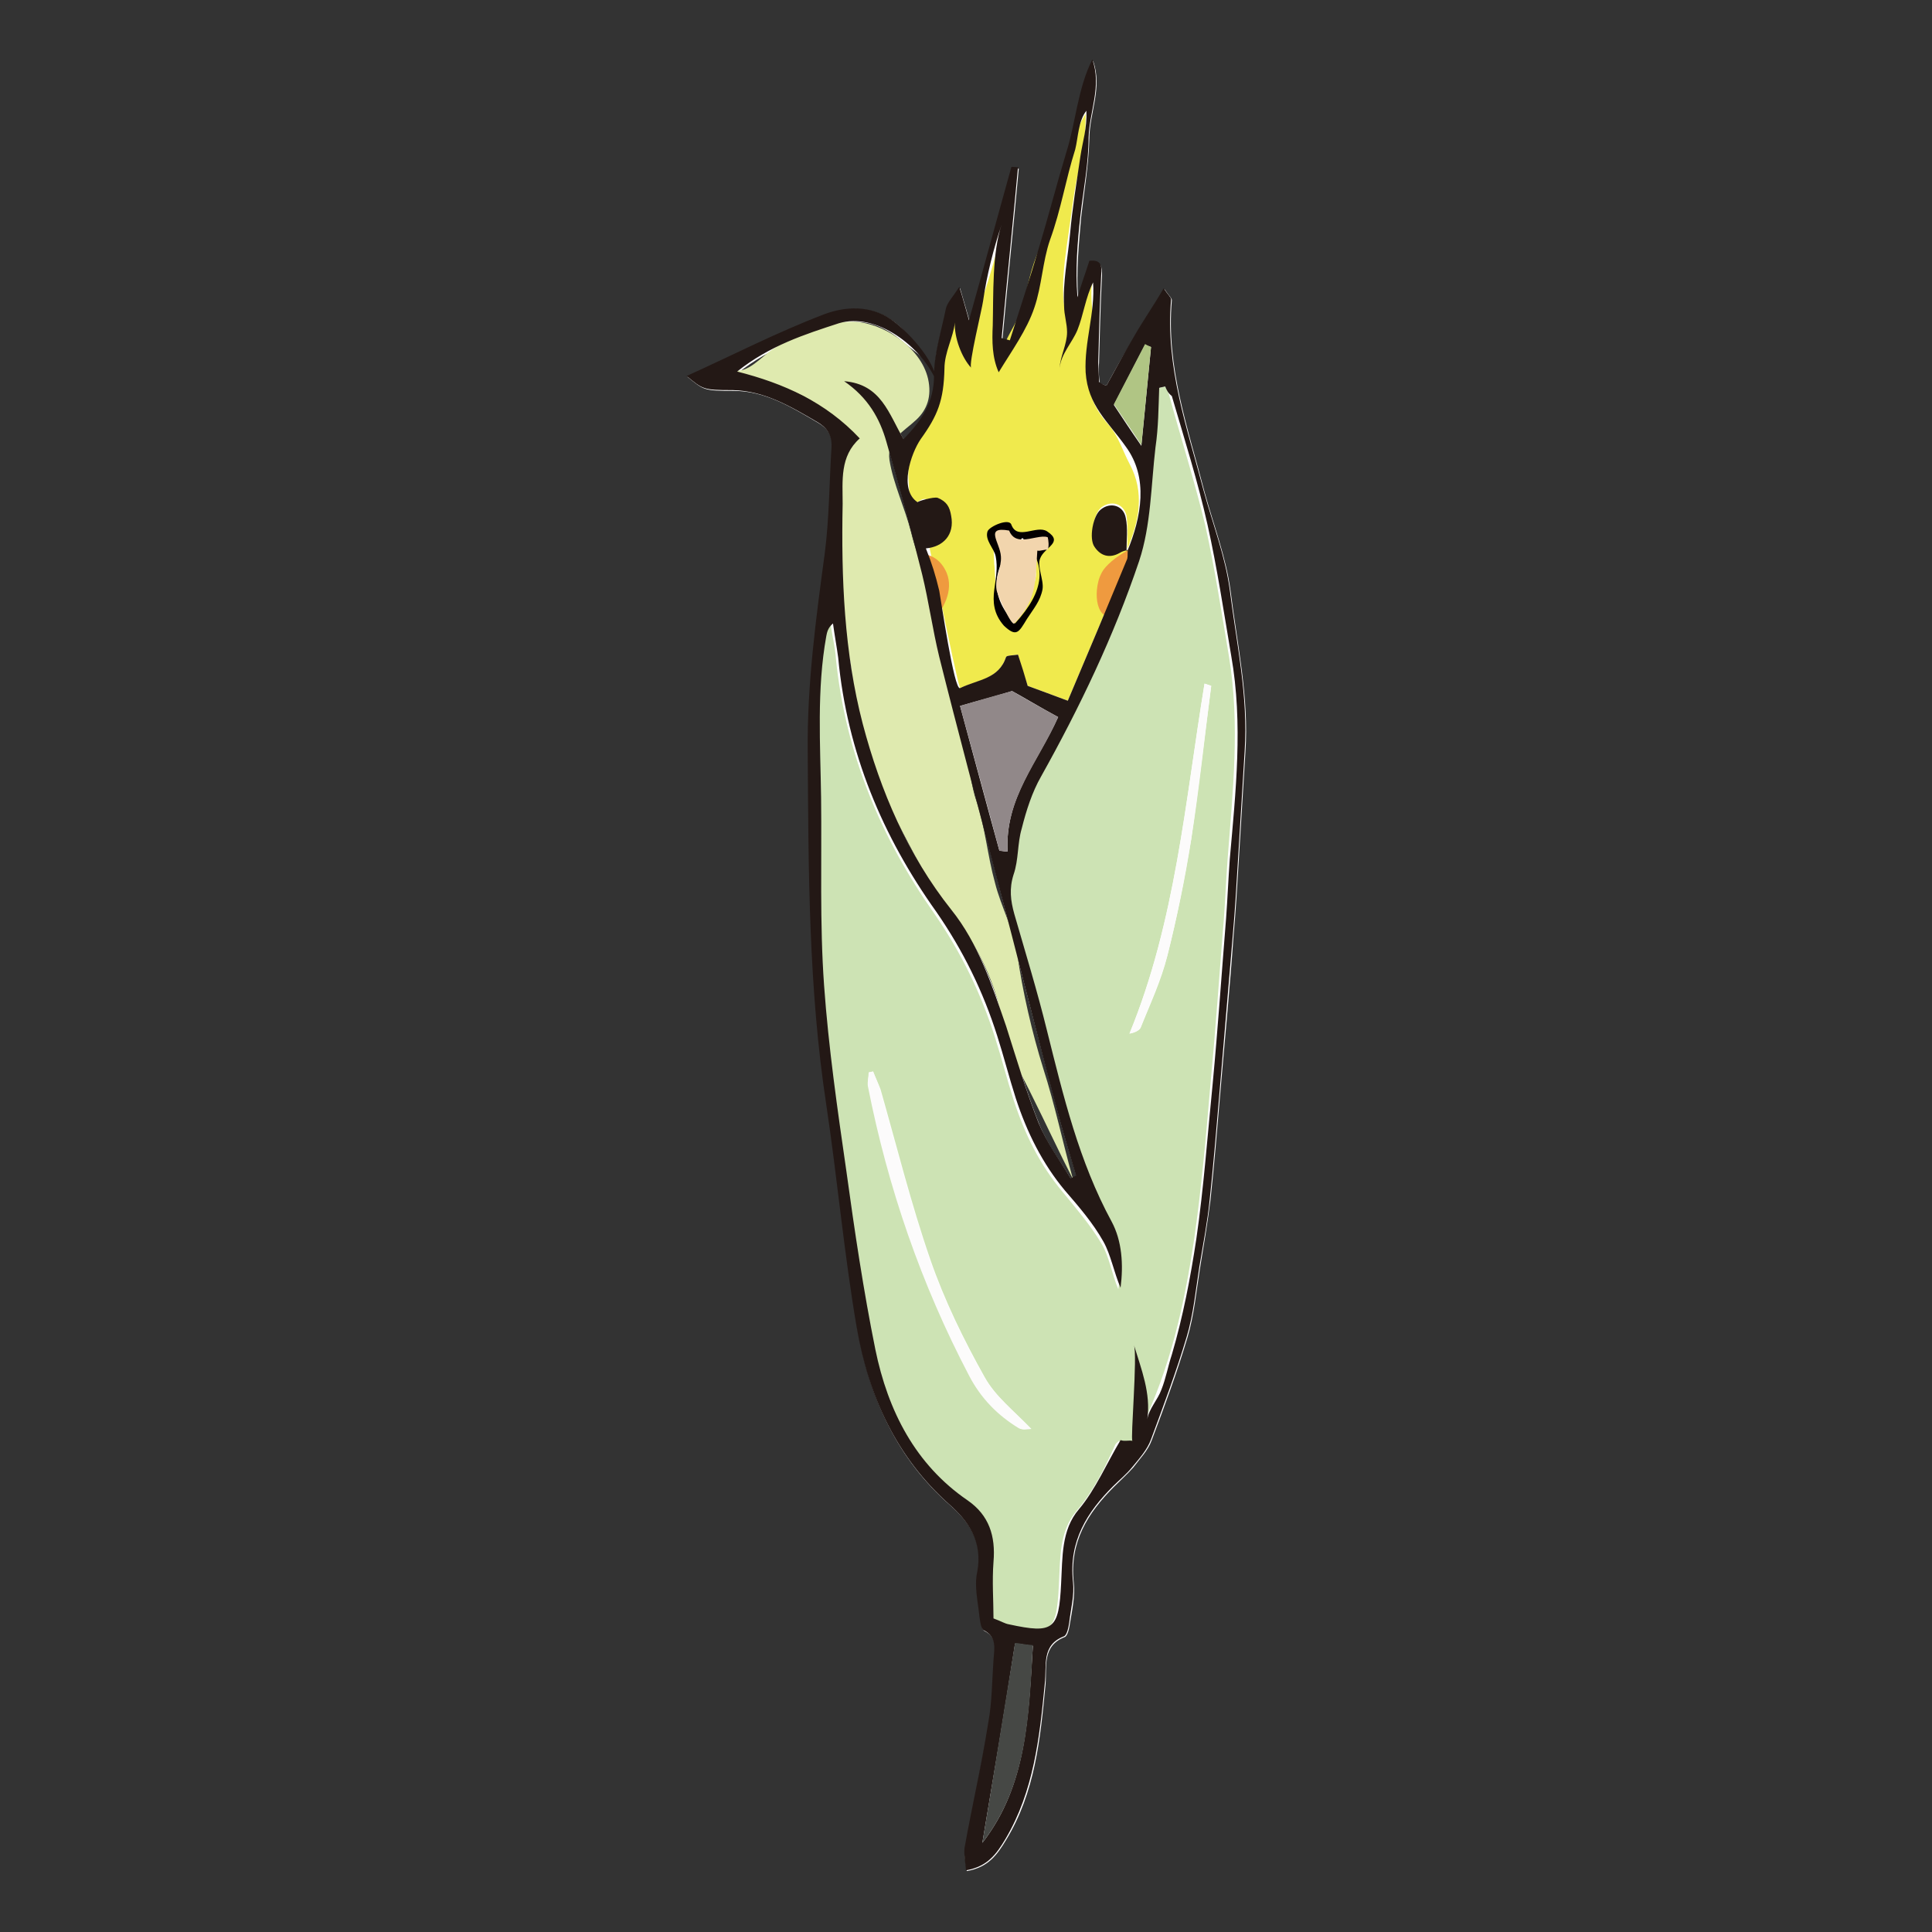 <?xml version="1.0" encoding="utf-8"?>
<!-- Generator: Adobe Illustrator 26.5.0, SVG Export Plug-In . SVG Version: 6.00 Build 0)  -->
<svg version="1.1" id="レイヤー_1" xmlns="http://www.w3.org/2000/svg" xmlns:xlink="http://www.w3.org/1999/xlink" x="0px"
	 y="0px" viewBox="0 0 260 260" style="enable-background:new 0 0 260 260;" xml:space="preserve">
<rect x="0" y="0" width="260" height="260" fill="#333333" stroke="none"/>
<style type="text/css">
	.st0{fill:#FFFFFF;}
	.st1{fill:#F0EA4D;}
	.st2{fill:#EF9A3F;}
	.st3{fill:#CDE3B4;}
	.st4{fill:#DFEAAF;}
	.st5{fill:#231815;}
	.st6{fill:#918889;}
	.st7{fill:#464845;}
	.st8{fill:#B0C584;}
	.st9{fill:#FCFBFB;}
	.st10{fill:#040000;}
	.st11{fill:#F2D5AD;}
</style>
<g>
	<path class="st0" d="M148.9,51.9c-0.3-0.1-0.6-0.2-0.9-0.3c-0.1-0.9-0.2-1.8-0.1-2.7c0.1-3.9,0.2-7.9,0.4-11.8c0-1.1,0-2-1.6-1.8
		c-0.5,1.6-1,3.2-1.6,4.9c-0.3-3.8,0.1-7.4,0.4-11c0.4-3.5,1-7,1.1-10.5c0-3.5,1.8-6.9,0.5-10.5c-2,3.9-2.2,8.4-3.5,12.5
		c-1.3,4.3-2.4,8.6-3.7,12.9c-1.3,4.2-2.6,8.3-3.9,12.4c-0.4-0.1-0.7-0.2-1.1-0.3c0.7-7.7,1.5-15.3,2.2-23c-0.4,0-0.8-0.1-0.9,0
		c-1.9,6.8-3.8,13.5-5.7,20.6c-0.4-1.4-0.7-2.5-1.3-4.5c-0.9,1.4-1.6,2.1-1.8,2.9c-0.7,3-1.7,6-1.6,9c0,3.8-1.7,6.1-4.1,8.6
		c-2-3.4-3-7.3-8-7.8c3.2,2.2,4.8,5,5.7,8.2c1.7,5.9,3.3,11.8,4.8,17.8c0.9,3.7,1.4,7.4,2.3,11.1c2.5,10,5.2,20,7.8,30
		c2.6,10.1,5.2,20.3,7.9,30.4c0.8,3.2,1.8,6.3,2.7,9.4c-0.2,0.1-0.5,0.3-0.7,0.4c-1.4-2.4-3.2-4.7-4.3-7.4c-1.7-4.2-3-8.7-4.4-13.1
		c-1.8-5.6-3.7-11.1-7.4-15.7c-5.8-7.3-9.5-15.9-11.9-25c-2.5-9.7-3-19.7-2.7-29.6c0.1-3.1-0.4-6.4,2.3-8.8
		c-4.7-4.9-10.2-7.4-16.5-9c4.4-3.5,9.1-5,13.7-6.5c3.1-1,6,0.1,8.5,2.3c0.8,0.7,1.7,1.3,2.5,2c-3.3-6.7-8.5-7.3-13-5.6
		c-6.3,2.4-12.3,5.5-18.5,8.3c2.2,1.8,2.2,1.9,6.2,1.9c4.3,0,7.8,2.2,11.4,4.3c1.2,0.7,2,1.7,1.9,3.4c-0.3,4.8-0.3,9.5-0.9,14.2
		c-1.2,8.9-2.4,17.7-2.3,26.8c0.2,15.9,0.1,31.7,2.5,47.5c1.5,10,2.4,20,4.1,30c1.6,9.3,5.3,17.5,12.5,23.8c2.5,2.2,4.5,5,3.7,9.1
		c-0.4,1.9,0.1,3.9,0.3,5.9c0.1,0.7,0.2,1.7,0.6,1.9c1.8,0.9,1.4,2.5,1.3,4c-0.1,2.8-0.2,5.6-0.7,8.4c-1,5.7-2.2,11.3-3.2,16.9
		c-0.2,0.9,0.1,1.9,0.2,3c2.9-0.5,4.1-2.2,5.3-4.2c3.9-6.4,4.6-13.6,5.3-20.9c0.2-2.4-0.5-5.2,2.6-6.4c0.4-0.2,0.6-1.2,0.7-1.9
		c0.3-1.8,0.7-3.7,0.5-5.4c-0.6-5.5,1.9-9.4,5.4-12.9c0.9-0.9,1.8-1.7,2.6-2.6c0.9-1.2,2-2.3,2.5-3.7c1.7-4.5,3.4-9.1,4.8-13.8
		c0.9-3,1.2-6.3,1.7-9.4c0.5-3,1-6,1.4-9.1c0.5-4.7,0.9-9.5,1.3-14.2c0.6-7.1,1.3-14.2,1.8-21.3c0.3-3.4,0.5-6.7,0.7-10.1
		c0.3-4.9,0.6-9.8,0.9-14.7c0.5-7.3-1.1-14.5-2-21.7c-0.6-4.5-2.3-8.9-3.5-13.3c-2.2-8.5-5.2-16.8-4.4-25.8c0-0.3-0.4-0.6-1-1.5
		c-1.5,2.3-2.8,4.4-4,6.5C151.3,47.5,150.1,49.7,148.9,51.9z"/>
	<path class="st1" d="M151.8,74c0,0.4,0.1,0.9-0.1,1.2c-2.6,6.3-5.2,12.5-8,19.1c-2.1-0.8-3.8-1.4-5.4-2c-0.5-1.4-0.9-2.7-1.3-4.2
		c-0.7,0.1-1.5,0.1-1.6,0.3c-1,3-3.7,3.1-6.2,4.2c-0.7-1.8-4.6-22.3-5-22.3c0.9-0.1,1.6-1.8,1-2.7c-0.9-1.2-1.9,0.3-2.7,0.6
		c-0.2-4.4-0.9-6,1.3-9.9c1-1.7,1.4-3.6,2-5.4c1.3-3.5,0.8-6.9,2.9-10.1c-0.3,1.9,0.5,3.7,1.8,4.9c0.1-1.6,0-3.1,0.4-4.5
		c0.4-1.5,1.2-2.8,1.7-4.2c1-3,1.6-6,2.9-8.9c0.1,3.1-0.8,5.8-0.8,8.9c0,3.1,0,6.1,0,9.2c0.3-2.6,2.2-4.5,2.9-7
		c0.7-2.5,1.1-5.2,2.3-7.7c1.6-3.3,3-5.6,3.3-9.5c0.2-2.7,1.5-6.4,2.9-8.7c0,2.4-0.2,5-0.8,7.2c-0.7,2.6-0.9,4.7-1.3,7.5
		c-0.4,3.2-2,11.1,0.2,13.8c0.3-2.1,1.8-4,2.9-5.9c-0.5,0.8,0,4.1-0.1,5.2c-0.1,1.9-0.4,3.7-0.5,5.5c-0.3,3.6,0.3,5.9,2.8,8.7
		c1.2,1.4,1.8,3.4,2.7,5.1c2.1,3.9,1.3,7.7-0.3,11.5c0-1.5,0.1-3.1-0.1-4.5c-0.4-1.7-2.1-2.1-3.4-1.1c-1,0.8-1.6,3.9-0.8,5
		c0.9,1.2,2,1.6,3.4,0.8C151,74.1,151.4,74.1,151.8,74z M134.1,80.1c0.3,2.1,1,3.8,2.5,2.6c0.5-0.5,1-2,1.4-2.7
		c0.7-1,1.2-0.9,1.4-2.4c0.1-0.7-0.2-1.6,0-2.3c0.2-0.8,0.6-1.1,0.8-1.7c0.3-0.9,1.6-0.6,0-1.4c-0.6-0.3-1.8,0-2.4-0.2
		c-1-0.3-2.4-1.7-3.5-0.9c-0.9,0.7-0.5,3.8-0.5,4.8C133.9,76.4,133.9,78.3,134.1,80.1z"/>
	<path class="st2" d="M147.8,78.3c0.1-0.5,0.3-0.9,0.5-1.3c0.9-1.7,5.9-5.2,7.4-2.6c1.8,3.2-2.3,6.1-4.3,7.7
		C148.1,84.7,147.1,81.1,147.8,78.3z"/>
	<path class="st2" d="M118.4,84.6c-5.8-5.6,6-14.5,9-7.5C129.3,81.7,122.2,88.2,118.4,84.6z"/>
	<path class="st3" d="M156.8,52c0.2,0.4,0.5,0.9,0.6,1.4c1.6,5.8,3.4,11.5,4.8,17.3c1.3,5.8,2.2,11.8,3.2,17.7
		c1.5,9.1,0.5,18.2-0.2,27.3c-0.2,2.7-0.3,5.3-0.5,8c-0.6,7.4-1.1,14.8-1.8,22.2c-0.6,7-1.2,14-2.2,20.9c-1.3,8.7-3.2,17.3-7.1,25.3
		c-0.5,1.1-1.2,2.1-2,3.3c-0.5-0.7-0.7-1.1-1-1.5c-0.2,0.2-0.4,0.3-0.5,0.5c-1.4,3.1-2.9,6.2-5.2,8.9c-2.4,2.8-2.2,6.5-2.4,10
		c-0.3,6.3-1,6.9-7,5.5c-0.5-0.1-1-0.4-2.1-0.8c0-2.4-0.2-5,0-7.6c0.3-3.5-0.6-6.3-3.5-8.3c-7-4.8-10.7-12-12.4-20.3
		c-1.6-7.9-2.8-16-3.9-24c-1.2-8.3-2.4-16.7-3-25c-0.6-8.4-0.3-16.8-0.4-25.2c-0.1-7.3-0.6-14.6,0.7-21.8c0.1-0.5,0.2-1.1,0.9-1.7
		c0.2,1.5,0.6,3,0.7,4.6c1.3,12.8,6.1,24.1,13.2,34.2c3.6,5.2,6.3,10.7,8.2,16.7c0.9,2.8,1.6,5.6,2.5,8.4c1.5,4.6,3.5,8.7,6.6,12.4
		c1.8,2.2,3.7,4.4,5.2,6.9c1.1,1.8,1.4,4.1,2.3,6.2c0.4-3,0.3-6.2-1.2-8.9c-4.3-8-6.4-16.8-8.7-25.7c-1.3-5.3-2.9-10.5-4.4-15.7
		c-0.5-1.8-0.7-3.4-0.1-5.3c0.6-2,0.5-4.2,1.1-6.2c0.7-2.4,1.4-4.8,2.6-7c5.2-9.3,9.8-18.9,13.2-29c1.6-4.8,1.6-10.2,2.2-15.3
		c0.3-2.6,0.3-5.3,0.5-8C156.2,52.1,156.5,52.1,156.8,52z M117.5,144.2c-0.2,0-0.4,0.1-0.5,0.1c-0.1,0.6-0.3,1.3-0.1,1.9
		c2.7,13.7,7.2,26.6,13.6,38.9c1.6,3,3.9,5.3,6.7,7.1c0.4,0.3,1.1,0.1,1.6,0.1c-2.3-2.4-4.8-4.3-6.3-7c-2.8-5-5.4-10.3-7.3-15.8
		c-2.6-7.5-4.5-15.2-6.7-22.9C118.2,145.8,117.8,145,117.5,144.2z M163,92.3c-0.3-0.1-0.6-0.2-0.9-0.3c-2.6,15.8-3.9,32-10.1,47.1
		c0.7-0.1,1.3-0.4,1.5-0.8c1.3-3.2,2.8-6.4,3.6-9.7c1.3-5.1,2.3-10.3,3.2-15.6C161.3,106.1,162.1,99.2,163,92.3z"/>
	<path class="st4" d="M98.5,49.9c2.3,0.3,3.7-1.7,5.5-2.9c1.7-1.1,3.8-2.1,5.7-2.8c1.6-0.6,3.1-0.9,5-0.9c3.9,0,9.2,3.3,10.2,7.7
		c0.5,2.3-0.1,4.1-1.6,5.5c-1.7,1.6-4,2.7-3.6,5.4c0.5,3.2,2.1,6.5,2.9,9.7c0.9,3.7,2.5,7,3.4,10.8c0.6,2.5,1.4,5.1,1.7,7.7
		c0.5,4.2,1,7.7,2.3,11.6c0.6,2,0.7,4.1,1.4,6.1c1.2,3.6,1.5,7.4,2.5,11c0.8,3.2,2.5,6.2,3,9.6c0.7,5,2,10.6,3.5,15.4
		c1.6,5,2.6,9.9,4,14.9c-1.9-3.7-3.7-7.6-5.5-11.2c-1.1-2.3-2.3-4.2-3-6.7c-0.6-2.1-1.1-4.3-1.7-6.4c-1.5-4.9-3.8-8.8-6.9-12.7
		c-2.7-3.4-4.6-7.4-6.6-11.2c-2.3-4.4-3.8-9.3-5.2-14c-0.8-2.7-0.6-5.7-1.3-8.6c-0.8-3.2-1.5-6.4-1.6-9.6c-0.1-4.2-0.2-8.6,0-12.8
		c0.2-4.2,1.4-7.9-2.3-10.8c-3.6-2.8-7.7-3.1-11.8-4.2c-0.1-0.2-0.1-0.4,0-0.6"/>
	<path class="st5" d="M148.9,51.9c1.2-2.2,2.4-4.4,3.7-6.6c1.2-2.1,2.6-4.1,4-6.5c0.6,0.9,1,1.2,1,1.5c-0.8,9.1,2.2,17.4,4.4,25.8
		c1.2,4.4,2.9,8.8,3.5,13.3c0.9,7.2,2.5,14.3,2,21.7c-0.3,4.9-0.6,9.8-0.9,14.7c-0.2,3.4-0.4,6.7-0.7,10.1
		c-0.6,7.1-1.2,14.2-1.8,21.3c-0.4,4.7-0.8,9.5-1.3,14.2c-0.3,3-0.9,6.1-1.4,9.1c-0.5,3.2-0.8,6.4-1.7,9.4
		c-1.4,4.7-3.1,9.2-4.8,13.8c-0.5,1.4-1.6,2.6-2.5,3.7c-0.8,1-1.7,1.7-2.6,2.6c-3.5,3.5-6,7.4-5.4,12.9c0.2,1.8-0.3,3.6-0.5,5.4
		c-0.1,0.7-0.3,1.7-0.7,1.9c-3.1,1.2-2.3,3.9-2.6,6.4c-0.7,7.3-1.5,14.5-5.3,20.9c-1.2,2-2.4,3.7-5.3,4.2c-0.1-1.1-0.3-2.1-0.2-3
		c1-5.6,2.3-11.2,3.2-16.9c0.5-2.7,0.5-5.6,0.7-8.4c0.1-1.5,0.5-3.1-1.3-4c-0.4-0.2-0.5-1.2-0.6-1.9c-0.2-2-0.7-4-0.3-5.9
		c0.8-4.1-1.2-6.9-3.7-9.1c-7.1-6.3-10.9-14.5-12.5-23.8c-1.7-9.9-2.6-20-4.1-30c-2.4-15.7-2.4-31.6-2.5-47.5
		c-0.1-9.1,1.1-17.9,2.3-26.8c0.6-4.7,0.6-9.5,0.9-14.2c0.1-1.7-0.7-2.7-1.9-3.4c-3.6-2.1-7.1-4.2-11.4-4.3c-4,0-4-0.1-6.2-1.9
		c6.2-2.8,12.2-5.9,18.5-8.3c2.9-1.1,6.2-1.2,8.9,0.6c2.1,1.4,6.1,5.6,6.2,8.4c-2-4.7-8.1-9.3-13.1-7.8c-4.6,1.5-9.3,3-13.7,6.5
		c6.3,1.6,11.9,4.1,16.5,9c-2.7,2.4-2.3,5.7-2.3,8.8c-0.2,10,0.2,20,2.7,29.6c2.4,9.1,6.1,17.7,11.9,25c3.7,4.6,5.5,10.2,7.4,15.7
		c1.4,4.4,2.7,8.8,4.4,13.1c1.1,2.6,2.8,4.9,4.3,7.4c0.2-0.1,0.5-0.3,0.7-0.4c-0.9-3.1-1.9-6.3-2.7-9.4c-2.7-10.1-5.2-20.3-7.9-30.4
		c-2.6-10-5.3-20-7.8-30c-0.9-3.7-1.4-7.4-2.3-11.1c-1.5-6-3.1-11.9-4.8-17.8c-0.9-3.2-2.5-6-5.7-8.2c5,0.4,6,4.4,8,7.8
		c2.4-2.5,4.1-4.9,4.1-8.6c0-3,1-6,1.6-9c0.2-0.8,0.9-1.5,1.8-2.9c0.6,1.9,0.9,3.1,1.3,4.5c2-7.1,3.8-13.8,5.7-20.6
		c0-0.1,0.5,0,0.9,0c-0.7,7.6-1.5,15.3-2.2,23c0.4,0.1,0.7,0.2,1.1,0.3c1.3-4.1,2.7-8.3,3.9-12.4c1.3-4.3,2.4-8.6,3.7-12.9
		c1.3-4.1,1.5-8.5,3.5-12.5c1.3,3.6-0.4,7-0.5,10.5c0,3.5-0.7,7-1.1,10.5c-0.4,3.6-0.7,7.2-0.4,11c0.5-1.7,1.1-3.3,1.6-4.9
		c1.6-0.2,1.7,0.7,1.6,1.8c-0.2,3.9-0.3,7.9-0.4,11.8c0,0.9,0.1,1.8,0.1,2.7C148.3,51.7,148.6,51.8,148.9,51.9z M141.3,32.3
		c-1,2.9-1.1,6.2-2.1,9.1c-1,3-3.1,5.9-4.8,8.7c-0.9-2-0.9-4.2-0.8-6.3c0.1-4.1-0.1-9.8,1.2-13.6c-1.1,3.3-2,6.8-2.5,10.3
		c-0.1,0.9-2,8.6-1.6,9c-1.3-1.4-2.3-4.1-2.2-6.1c-0.2,2-1.4,4-1.4,6.2c-0.1,4.3-0.9,6.3-3.2,9.5c-1.3,1.9-3,6.8-0.4,8.5
		c-0.2-0.1,2.2-0.8,2.7-0.6c1.2,0.5,1.6,1.2,1.8,2.4c0.5,2.6-1.1,4.2-3.4,4.4c0.8,2,1.3,3.6,1.8,5.7c0.2,1,2,13.5,2.8,13.1
		c2.5-1.2,5.2-1.2,6.2-4.2c0.1-0.2,0.9-0.2,1.6-0.3c0.5,1.5,0.9,2.8,1.3,4.2c1.6,0.6,3.3,1.2,5.4,2c2.8-6.6,5.4-12.8,8-19.1
		c0.1-0.4,0-0.8,0.1-1.2l-0.1,0.2c1.9-4.6,2.9-9.9-0.2-14.1c-2.4-3.4-5.1-5.5-5.4-10c-0.2-4.1,1.3-8,1-12.1c-1,2-1.3,4.4-2.1,6.4
		c-0.7,1.7-2.2,3.2-2.4,5.1c0.1-1.6,1-3.2,1-4.8c0-1.2-0.4-2.3-0.4-3.5c-0.2-3.2,0.5-6.5,0.8-9.7c0.3-3.4,0.9-7.1,1.4-10.5
		c0.3-2,0.9-3.7,0.8-6.1c-1.1,1.4-1.1,3.6-1.5,5.2C143.4,24.2,142.8,28.2,141.3,32.3z M156.8,52c-0.3,0.1-0.5,0.1-0.8,0.2
		c-0.1,2.7-0.1,5.3-0.5,8c-0.6,5.1-0.6,10.5-2.2,15.3c-3.4,10.1-8,19.7-13.2,29c-1.2,2.1-2,4.6-2.6,7c-0.6,2-0.4,4.2-1.1,6.2
		c-0.6,1.9-0.4,3.5,0.1,5.3c1.5,5.2,3.1,10.4,4.4,15.7c2.2,8.8,4.3,17.6,8.7,25.7c1.4,2.6,1.6,5.8,1.2,8.9c-0.9-2.1-1.3-4.4-2.3-6.2
		c-1.4-2.5-3.3-4.7-5.2-6.9c-3-3.6-5.1-7.8-6.6-12.4c-0.9-2.8-1.6-5.6-2.5-8.4c-1.9-6-4.6-11.5-8.2-16.7
		c-7.2-10.1-12-21.4-13.2-34.2c-0.2-1.5-0.5-3.1-0.7-4.6c-0.7,0.6-0.8,1.2-0.9,1.7c-1.3,7.2-0.8,14.6-0.7,21.8
		c0.1,8.4-0.2,16.8,0.4,25.2c0.6,8.4,1.8,16.7,3,25c1.1,8,2.3,16.1,3.9,24c1.7,8.3,5.4,15.5,12.4,20.3c2.9,2,3.8,4.8,3.5,8.3
		c-0.2,2.6,0,5.2,0,7.6c1.1,0.4,1.5,0.7,2.1,0.8c6,1.3,6.7,0.7,7-5.5c0.2-3.5,0-7.2,2.4-10c2.2-2.6,3.8-6.3,5.6-9.3
		c0.5,0.2,1.1,0,1.6,0.1c-0.3-0.1,0.7-11.5,0.2-12.9c1,3.3,2.3,6.5,1.8,10c0.2-1.4,1.4-2.6,1.9-4c0.6-1.5,0.9-3.2,1.4-4.7
		c1.5-5.1,2.5-10.3,3.3-15.6c1-6.9,1.5-13.9,2.2-20.9c0.7-7.4,1.2-14.8,1.8-22.2c0.2-2.7,0.3-5.3,0.5-8c0.8-9.1,1.8-18.2,0.2-27.3
		c-1-5.9-1.9-11.9-3.2-17.7c-1.3-5.8-3.1-11.5-4.8-17.3C157.2,52.9,157,52.5,156.8,52z M142.4,96.5c-2.6-1.4-4.7-2.7-6.2-3.5
		c-2.6,0.8-4.6,1.3-7,2c1.8,6.6,3.5,13,5.3,19.5c0.4,0,0.7,0.1,1.1,0.1C135.2,107.4,139.7,102.5,142.4,96.5z M132.2,248
		c6-7.7,6.2-17,6.8-26.5c-1.2-0.2-2-0.3-2.4-0.3C135.2,230.2,133.7,239.1,132.2,248z M154.9,46.7c-0.3-0.1-0.5-0.2-0.8-0.3
		c-1.4,2.7-2.8,5.4-4.2,8.1c1.2,1.8,2.1,3.2,3.7,5.5C154.1,54.9,154.5,50.8,154.9,46.7z"/>
	<path class="st6" d="M142.4,96.5c-2.6,6-7.2,10.9-6.8,18.1c-0.4,0-0.7-0.1-1.1-0.1c-1.7-6.4-3.5-12.9-5.3-19.5c2.4-0.7,4.4-1.3,7-2
		C137.6,93.8,139.8,95.1,142.4,96.5z"/>
	<path class="st7" d="M132.2,248c1.5-8.9,2.9-17.8,4.4-26.9c0.4,0,1.1,0.2,2.4,0.3C138.5,231,138.2,240.3,132.2,248z"/>
	<path class="st8" d="M154.9,46.7c-0.4,4.1-0.8,8.2-1.3,13.2c-1.5-2.3-2.5-3.7-3.7-5.5c1.4-2.7,2.8-5.4,4.2-8.1
		C154.4,46.5,154.7,46.6,154.9,46.7z"/>
	<path class="st9" d="M117.5,144.2c0.3,0.8,0.7,1.6,0.9,2.4c2.2,7.6,4.1,15.4,6.7,22.9c1.9,5.5,4.5,10.8,7.3,15.8
		c1.5,2.6,4,4.5,6.3,7c-0.6,0-1.2,0.1-1.6-0.1c-2.8-1.7-5.1-4-6.7-7.1c-6.4-12.2-10.9-25.2-13.6-38.9c-0.1-0.6,0.1-1.3,0.1-1.9
		C117.1,144.3,117.3,144.3,117.5,144.2z"/>
	<path class="st9" d="M163,92.3c-0.9,6.9-1.6,13.8-2.7,20.7c-0.8,5.2-1.9,10.4-3.2,15.6c-0.9,3.3-2.4,6.5-3.6,9.7
		c-0.2,0.4-0.8,0.6-1.5,0.8c6.2-15,7.5-31.2,10.1-47.1C162.4,92.1,162.7,92.2,163,92.3z"/>
	<path class="st10" d="M133.8,79.4c0.2-1.5,0.5-3,0.2-4.5c-0.2-1.1-1.5-2.2-1.1-3.4c0.3-0.7,2.9-1.8,3.2-0.9c0.8,2.2,3.4,0,4.8,0.9
		c2.3,1.5-0.3,2.1-0.9,3.6c-0.5,1.1,0.5,2.9,0.3,4.2c-0.3,1.6-1.2,2.6-2.1,4c-1.1,1.8-1.4,2.5-3.1,0.9
		C133.7,82.6,133.6,81,133.8,79.4z M137.6,72.4c-4.3,3.6-4.6,7.7-1,11.5C140.6,79.5,141,76,137.6,72.4z"/>
	<path class="st5" d="M151.8,74c-0.4,0.1-0.8,0.2-1.1,0.4c-1.4,0.8-2.6,0.4-3.4-0.8c-0.8-1.1-0.2-4.2,0.8-5c1.3-1.1,3.1-0.6,3.4,1.1
		c0.3,1.4,0.1,3,0.1,4.5C151.7,74.1,151.8,74,151.8,74z"/>
	<path class="st11" d="M137.6,72.6c1.2,0,2.6-0.6,3.4-0.3c0.1,0.4,0.2,1.2,0,1.7c-0.4-0.1-1,0.2-1.4,0.1c-0.3,4.2,0,6.5-3.1,9.8
		c-0.4,0.4-2.4-4.1-2.4-4.6c-0.2-1.6,0.7-2.9,0.6-4.4c-0.1-1.9-2.3-4.1,1.1-3.5C136.2,72.4,136.9,72.6,137.6,72.6z"/>
</g>
</svg>
